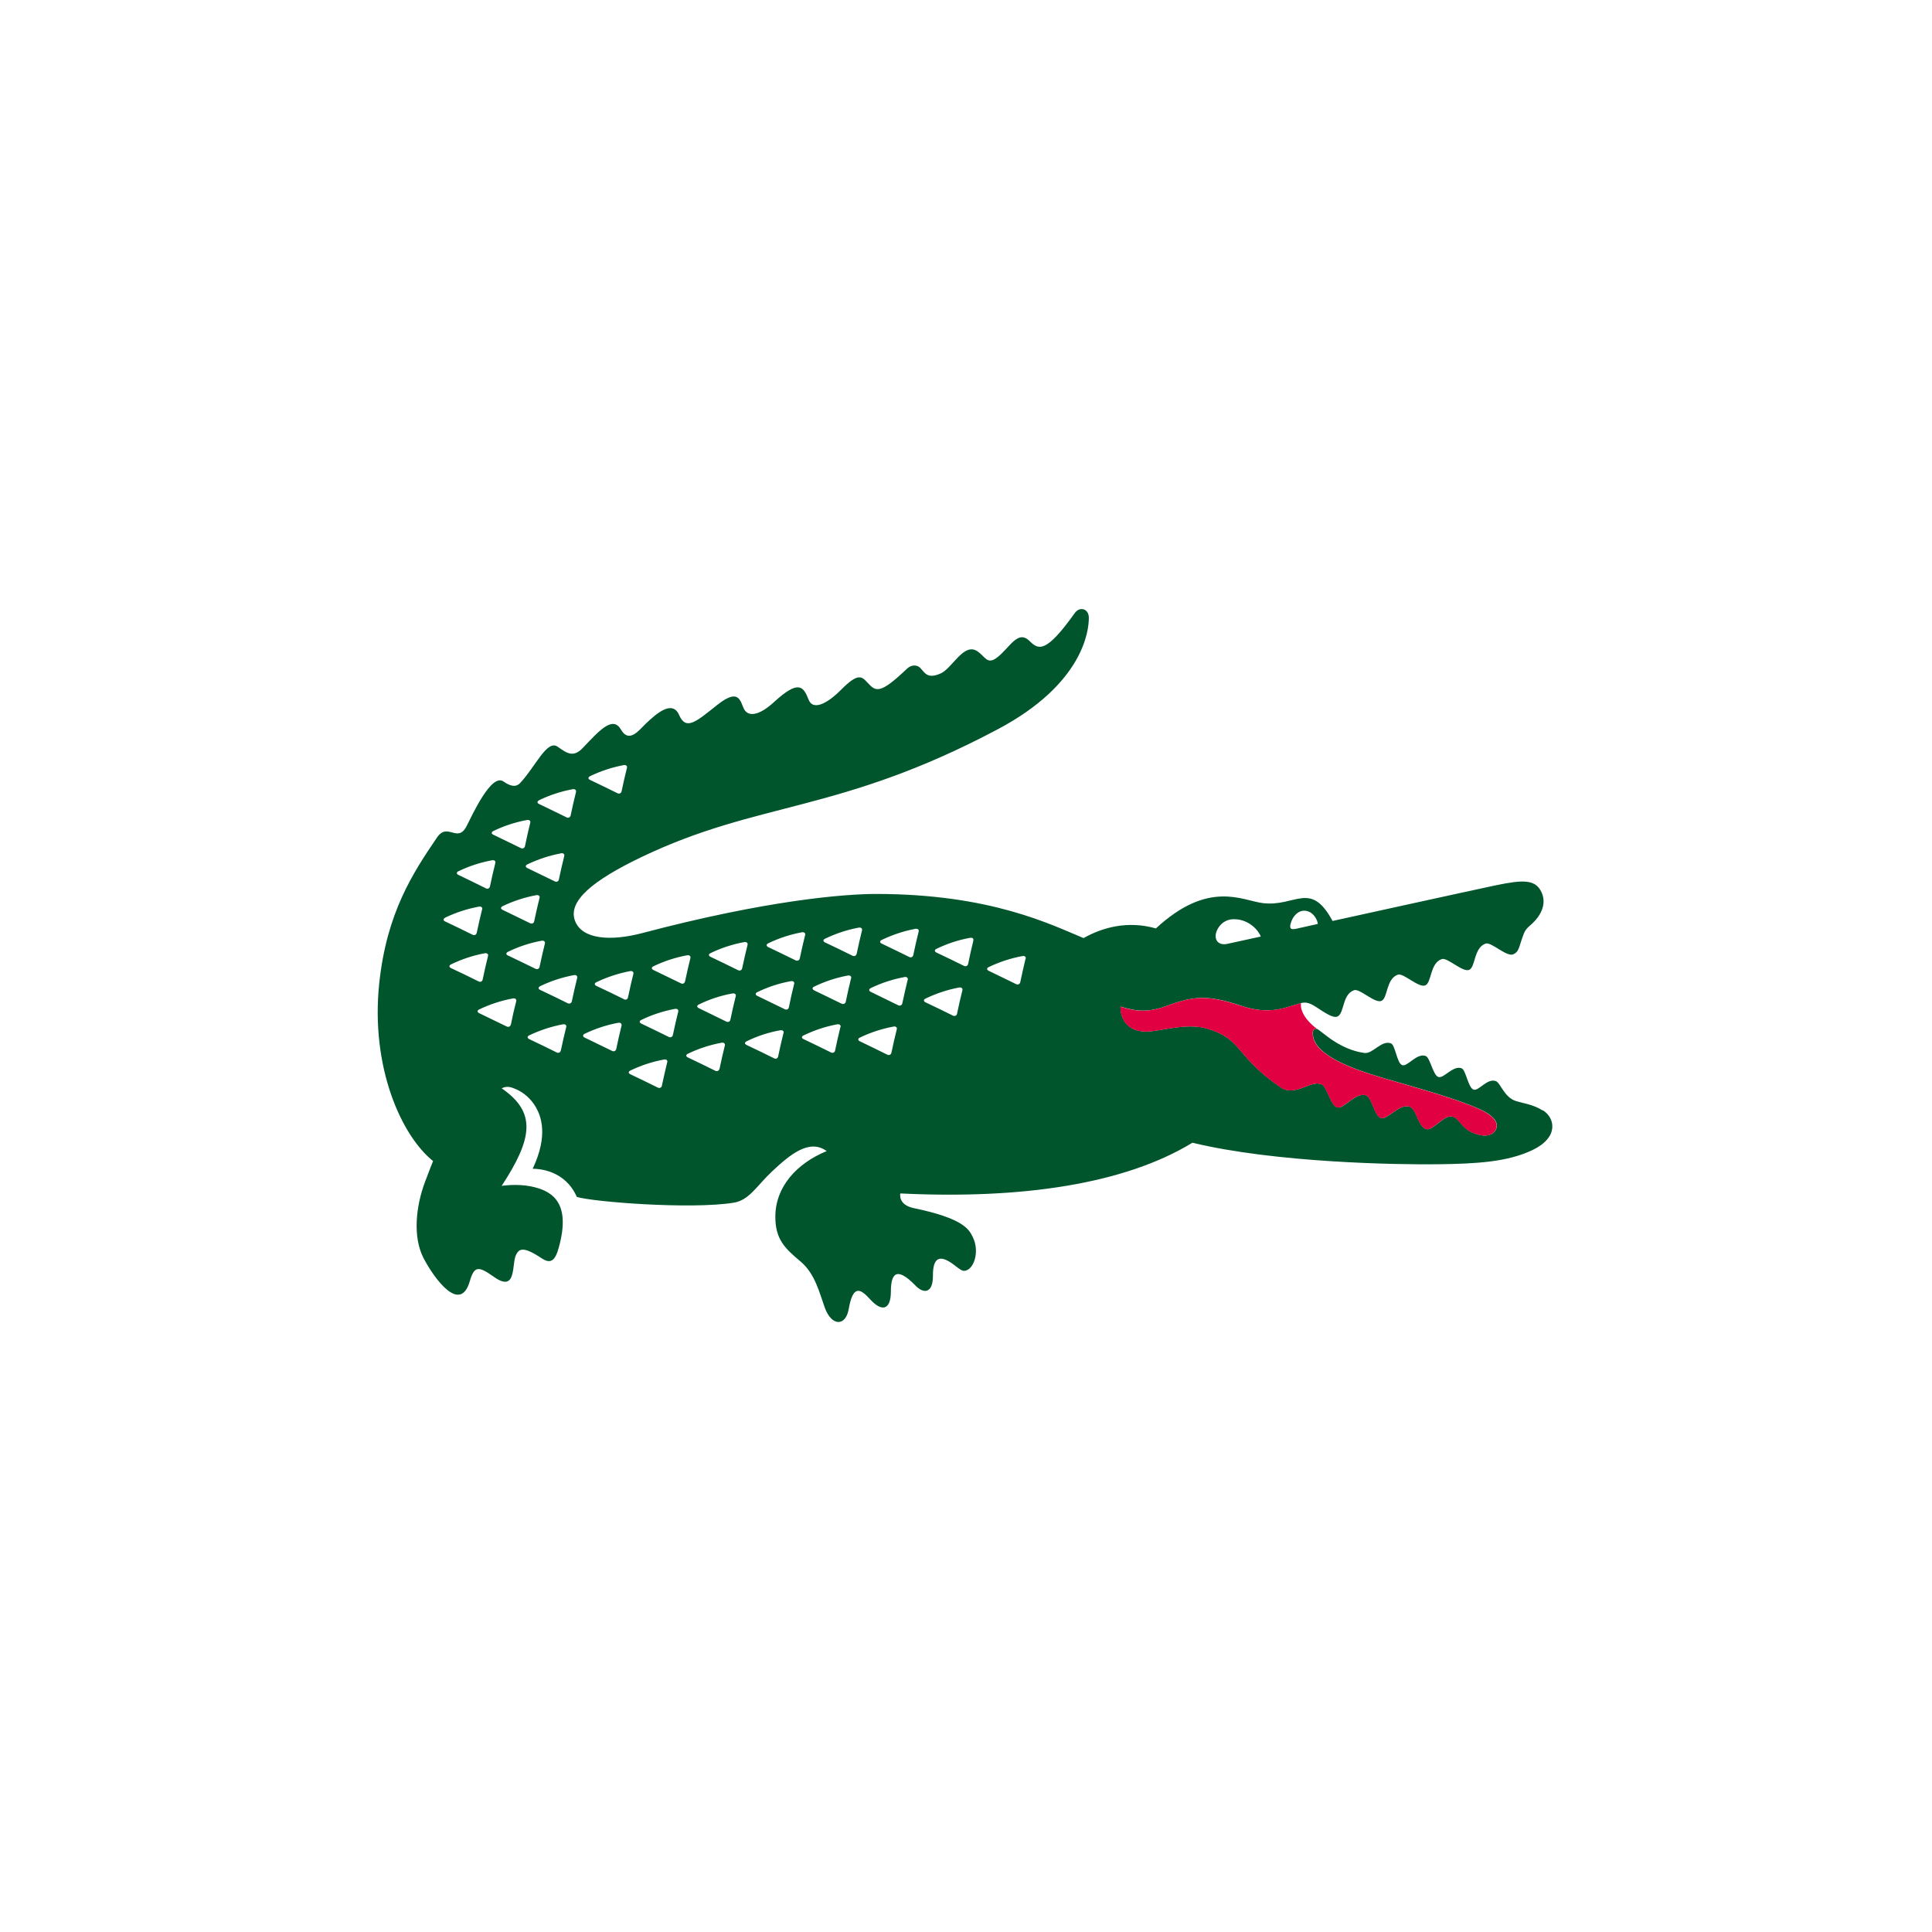 <svg width="400" height="400" viewBox="0 0 400 400" fill="none" xmlns="http://www.w3.org/2000/svg">
<rect x="0" y="0" width="400" height="400" fill="#333333" stroke="none"/>
<g clip-path="url(#clip0_1765_228)">
<rect width="400" height="400" fill="white"/>
<path d="M319.432 229.932C317.441 228.668 315.7 228.518 313.892 227.969C311.437 227.22 310.641 224.191 309.728 223.842C307.887 223.143 306.195 225.955 305.084 225.589C303.972 225.24 303.508 221.529 302.612 221.179C300.838 220.513 298.93 223.342 297.802 222.976C296.691 222.627 296.094 218.966 295.181 218.633C293.324 217.951 291.433 220.896 290.321 220.53C289.21 220.164 288.895 216.37 287.982 216.02C286.009 215.271 284.201 218.283 282.459 218.001C281.348 217.834 278.926 217.418 275.741 215.271C274.829 214.656 272.938 213.125 272.789 213.075C272.474 212.958 271.644 212.742 271.843 214.389C272.308 218.25 278.943 221.029 286.573 223.243C294.186 225.439 301.916 227.586 306.51 229.716C309.363 231.031 310.574 232.612 309.546 234.143C308.75 235.324 306.792 235.407 304.669 234.392C302.397 233.311 302.165 231.497 300.721 231.164C298.963 230.748 296.741 234.093 295.347 233.776C293.556 233.36 293.357 229.516 291.781 229.084C289.691 228.518 287.352 231.78 285.975 231.48C284.582 231.197 284.068 227.087 282.758 226.737C280.551 226.171 278.312 229.583 276.919 229.283C275.526 229 274.763 224.94 273.601 224.474C271.395 223.575 268.459 226.92 265.424 225.306C255.571 218.633 257.462 215.205 249.948 212.958C246.067 211.81 241.223 213.208 238.387 213.507C231.719 214.206 231.984 208.415 231.984 208.415C233.925 208.865 236.629 210.096 241.605 208.249C246.996 206.235 249.998 205.886 257.014 208.249C262.936 210.246 266.469 208.465 268.526 207.933C269.538 207.666 270.317 207.117 272.241 208.332C274.149 209.563 275.99 210.911 276.935 210.445C278.379 209.73 277.864 205.836 280.369 205.004C281.514 204.621 284.632 207.766 285.992 207.234C287.352 206.701 286.938 202.624 289.426 201.792C290.57 201.409 293.705 204.554 295.065 204.022C296.442 203.489 296.011 199.412 298.515 198.564C299.66 198.181 302.795 201.326 304.155 200.81C305.515 200.278 305.1 196.184 307.605 195.352C308.75 194.986 311.885 198.114 313.245 197.598C314.605 197.049 314.422 196.017 315.517 193.238C315.733 192.689 316.131 192.157 316.695 191.691C318.221 190.443 320.526 187.763 319.166 184.751C317.922 182.039 315.384 182.122 309.795 183.27C305.1 184.252 275.89 190.676 275.89 190.676C271.329 182.222 268.244 187.797 261.476 186.981C257.197 186.465 250.263 182.089 239.316 192.223C233.427 190.542 228.219 192.04 224.338 194.22C217.769 191.524 205.229 185.084 181.41 185.084C174.676 185.084 158.603 186.415 133.025 193.172C126.473 194.902 120.502 194.536 119.042 190.626C117.533 186.549 122.775 182.272 132.677 177.512C157.226 165.714 173.598 168.493 206.606 150.97C224.288 141.584 225.449 130.567 225.432 127.888C225.432 126.058 223.575 125.442 222.513 126.94C216.558 135.277 215.032 134.578 213.174 132.731C210.703 130.251 209.028 134.195 206.374 136.175C204.35 137.69 203.952 135.876 202.31 134.811C199.523 132.997 197.168 138.355 194.763 139.421C191.993 140.669 191.478 139.271 190.533 138.289C189.87 137.59 188.659 137.607 187.796 138.439C182.173 143.797 181.344 143.198 179.668 141.401C178.424 140.07 177.744 139.154 174.095 142.849C171.989 144.995 168.472 147.525 167.411 144.846C166.349 142.166 165.42 140.619 160.261 145.345C157.209 148.141 155.119 148.374 154.191 147.042C153.262 145.711 153.411 142.083 148.568 145.894C144.238 149.322 142.065 151.369 140.622 148.074C139.246 144.879 136.044 147.575 133.639 149.888C132.362 151.103 130.255 153.998 128.563 151.053C126.872 148.141 124.168 151.153 120.685 154.83C118.727 156.894 117.417 155.995 115.476 154.614C113.237 153.016 110.882 158.741 107.647 162.169C107.033 162.735 106.154 163.151 104.213 161.786C101.692 160.039 97.695 168.925 96.567 171.105C94.709 174.617 92.669 170.19 90.496 173.369C85.453 180.774 80.063 188.995 78.52 203.556C76.679 220.979 83.131 235.174 89.667 240.383C89.667 240.383 88.87 242.33 87.958 244.793C86.133 249.702 85.387 256.076 87.726 260.552C89.998 264.862 95.306 272.051 97.263 265.262C98.225 261.967 99.121 262.15 102.289 264.38C107.066 267.758 105.889 261.601 106.851 259.77C107.531 258.489 108.36 257.99 112.291 260.602C114.564 262.083 115.277 260.07 115.957 257.257C118.031 248.571 113.95 246.44 109.903 245.625C106.967 245.026 103.865 245.525 103.865 245.525C110.301 235.674 111.097 230.298 103.865 225.323C104.943 224.774 105.822 225.073 106.751 225.472C108.526 226.221 110.019 227.603 110.964 229.267C111.96 231.031 113.602 234.975 110.284 241.981C111.678 241.981 117.002 242.313 119.424 247.805C122.575 248.82 142.994 250.451 151.918 249.003C155.153 248.471 156.629 245.542 159.863 242.513C163.396 239.218 167.493 235.64 171.159 238.32C164.922 240.882 160.527 245.742 160.527 251.915C160.527 256.542 162.434 258.406 165.735 261.168C168.721 263.664 169.65 267.608 170.745 270.687C172.138 274.597 175.074 274.714 175.721 271.003C176.616 265.877 178.159 266.826 180.149 269.006C182.555 271.669 184.429 271.253 184.446 267.425C184.446 263.797 185.524 262.017 189.571 266.194C191.213 267.891 193.17 267.824 193.154 264.13C193.121 259.62 195.144 260.053 197.665 261.983C198.545 262.666 199.158 263.148 199.623 263.115C201.613 263.015 202.924 259.138 201.381 256.076C200.618 254.545 199.507 252.265 189.206 250.135C185.839 249.436 186.403 247.089 186.403 247.089C211.549 248.321 232.863 245.142 246.88 236.589C264.097 240.749 289.309 241.149 297.57 241.049C305.83 240.949 312.15 240.566 317.325 238.087C322.782 235.457 321.97 231.463 319.432 229.866V229.932ZM267.398 190.676C267.895 189.411 268.924 188.546 270.002 188.546C271.926 188.546 272.838 190.642 272.838 191.291L268.211 192.323C266.917 192.573 266.95 191.874 267.398 190.676ZM255.472 190.31C258.69 190.31 260.663 192.789 261.028 193.904C261.028 193.904 256.202 194.969 254.095 195.418C252.718 195.718 251.823 195.119 251.69 194.037C251.524 192.839 252.801 190.276 255.488 190.31H255.472ZM122.144 160.705C124.35 159.64 126.689 158.874 129.111 158.408C129.592 158.325 129.907 158.575 129.807 158.957C129.409 160.538 129.044 162.152 128.696 163.817C128.613 164.233 128.232 164.416 127.85 164.233C126.059 163.351 124.168 162.419 122.161 161.47C121.73 161.271 121.713 160.921 122.161 160.705H122.144ZM111.595 165.68C113.801 164.615 116.123 163.85 118.561 163.401C119.042 163.317 119.341 163.567 119.258 163.966C118.86 165.547 118.495 167.162 118.147 168.826C118.064 169.242 117.682 169.408 117.301 169.225C115.509 168.36 113.618 167.411 111.611 166.463C111.18 166.263 111.163 165.897 111.611 165.697L111.595 165.68ZM116.123 176.664C116.621 176.58 116.919 176.83 116.82 177.229C116.438 178.81 116.057 180.425 115.708 182.089C115.625 182.488 115.261 182.671 114.879 182.488C113.088 181.606 111.197 180.691 109.19 179.726C108.758 179.526 108.742 179.16 109.19 178.96C111.396 177.895 113.735 177.13 116.14 176.68L116.123 176.664ZM111.711 185.883C111.313 187.464 110.948 189.078 110.6 190.742C110.517 191.142 110.135 191.341 109.754 191.142C107.962 190.276 106.071 189.344 104.064 188.379C103.633 188.179 103.616 187.83 104.064 187.614C106.27 186.549 108.626 185.783 111.031 185.334C111.495 185.251 111.81 185.5 111.711 185.883ZM102.14 172.054C104.33 170.989 106.685 170.224 109.107 169.774C109.588 169.691 109.886 169.941 109.787 170.323C109.405 171.904 109.024 173.518 108.692 175.183C108.609 175.582 108.228 175.782 107.829 175.582C106.038 174.7 104.147 173.785 102.14 172.82C101.692 172.62 101.692 172.27 102.14 172.054ZM94.891 180.391C97.098 179.326 99.436 178.561 101.858 178.111C102.339 178.012 102.654 178.278 102.555 178.661C102.157 180.258 101.792 181.872 101.443 183.52C101.361 183.919 100.979 184.119 100.597 183.919C98.823 183.037 96.932 182.105 94.908 181.14C94.477 180.94 94.477 180.591 94.908 180.375L94.891 180.391ZM92.155 189.993C94.361 188.928 96.716 188.163 99.138 187.713C99.619 187.614 99.934 187.88 99.818 188.263C99.42 189.844 99.055 191.474 98.707 193.122C98.607 193.538 98.242 193.721 97.861 193.538C96.069 192.656 94.195 191.724 92.155 190.775C91.723 190.576 91.723 190.226 92.155 190.01V189.993ZM93.382 200.444C92.951 200.228 92.934 199.878 93.382 199.662C95.588 198.597 97.927 197.815 100.349 197.365C100.83 197.282 101.145 197.532 101.045 197.915C100.647 199.495 100.282 201.126 99.934 202.79C99.851 203.206 99.486 203.39 99.088 203.19C97.313 202.308 95.406 201.376 93.399 200.444H93.382ZM105.756 212.126C105.673 212.526 105.292 212.709 104.91 212.526C103.119 211.644 101.228 210.728 99.204 209.763C98.773 209.563 98.756 209.197 99.204 208.998C101.41 207.933 103.749 207.167 106.171 206.718C106.652 206.618 106.967 206.884 106.884 207.267C106.469 208.848 106.104 210.479 105.773 212.143L105.756 212.126ZM105.159 197.831C104.728 197.632 104.728 197.282 105.159 197.066C107.365 195.984 109.704 195.219 112.126 194.769C112.59 194.686 112.905 194.936 112.822 195.319C112.424 196.899 112.059 198.53 111.711 200.178C111.628 200.577 111.246 200.76 110.865 200.577C109.074 199.712 107.199 198.78 105.159 197.815V197.831ZM116.106 217.485C116.024 217.901 115.642 218.084 115.261 217.901C113.486 217.019 111.595 216.087 109.571 215.138C109.14 214.922 109.123 214.572 109.571 214.356C111.777 213.308 114.116 212.526 116.538 212.076C117.019 211.993 117.334 212.243 117.234 212.625C116.836 214.206 116.471 215.821 116.123 217.485H116.106ZM118.396 207.3C118.313 207.716 117.931 207.883 117.55 207.716C115.758 206.818 113.867 205.902 111.844 204.954C111.412 204.754 111.396 204.405 111.844 204.172C114.05 203.107 116.388 202.341 118.81 201.892C119.275 201.792 119.59 202.058 119.507 202.441C119.109 204.022 118.744 205.653 118.396 207.3ZM128.696 212.309C128.298 213.89 127.933 215.521 127.585 217.185C127.502 217.585 127.12 217.768 126.739 217.585C124.947 216.703 123.056 215.787 121.049 214.822C120.618 214.622 120.602 214.273 121.033 214.04C123.239 212.975 125.578 212.209 127.983 211.76C128.464 211.677 128.779 211.943 128.68 212.326L128.696 212.309ZM129.177 206.868C127.386 205.986 125.495 205.054 123.471 204.122C123.04 203.922 123.04 203.556 123.471 203.356C125.677 202.291 128.033 201.526 130.438 201.06C130.919 200.977 131.234 201.226 131.134 201.626C130.736 203.206 130.371 204.821 130.023 206.485C129.94 206.901 129.575 207.084 129.177 206.884V206.868ZM138.134 219.931C137.753 221.512 137.388 223.126 137.039 224.774C136.957 225.173 136.575 225.373 136.194 225.173C134.419 224.291 132.528 223.376 130.504 222.41C130.073 222.211 130.056 221.861 130.504 221.645C132.71 220.58 135.049 219.814 137.471 219.365C137.935 219.265 138.267 219.532 138.151 219.931H138.134ZM140.423 209.43C140.025 211.011 139.66 212.625 139.312 214.29C139.229 214.689 138.847 214.872 138.466 214.689C136.691 213.824 134.8 212.875 132.777 211.926C132.345 211.727 132.329 211.377 132.777 211.161C134.966 210.096 137.321 209.33 139.727 208.881C140.208 208.798 140.523 209.048 140.423 209.447V209.43ZM141.817 203.19C141.734 203.606 141.352 203.789 140.987 203.589C139.196 202.724 137.305 201.792 135.281 200.827C134.85 200.644 134.833 200.278 135.281 200.061C137.487 198.996 139.826 198.231 142.248 197.781C142.729 197.698 143.027 197.948 142.944 198.347C142.546 199.928 142.181 201.542 141.833 203.19H141.817ZM148.949 221.296C148.866 221.695 148.485 221.878 148.103 221.695C146.312 220.813 144.437 219.881 142.414 218.932C141.982 218.733 141.966 218.367 142.414 218.167C144.62 217.102 146.959 216.336 149.38 215.887C149.861 215.804 150.176 216.054 150.077 216.453C149.679 218.034 149.314 219.648 148.966 221.312L148.949 221.296ZM151.221 211.111C151.139 211.51 150.774 211.694 150.376 211.51C148.584 210.628 146.693 209.697 144.686 208.731C144.255 208.532 144.238 208.182 144.686 207.966C146.892 206.884 149.231 206.119 151.636 205.686C152.117 205.603 152.432 205.852 152.333 206.235C151.935 207.816 151.57 209.447 151.221 211.094V211.111ZM152.797 200.86C151.006 199.978 149.115 199.046 147.108 198.098C146.677 197.898 146.643 197.548 147.108 197.332C149.314 196.267 151.653 195.502 154.074 195.052C154.555 194.969 154.871 195.219 154.771 195.618C154.39 197.182 154.008 198.813 153.66 200.461C153.577 200.877 153.195 201.06 152.814 200.86H152.797ZM162.219 213.857C161.821 215.438 161.456 217.052 161.107 218.716C161.024 219.132 160.66 219.299 160.278 219.116C158.487 218.234 156.612 217.302 154.572 216.353C154.141 216.137 154.124 215.804 154.572 215.588C156.795 214.506 159.117 213.74 161.539 213.308C162.02 213.225 162.335 213.491 162.235 213.857H162.219ZM164.425 203.689C164.027 205.253 163.662 206.884 163.33 208.548C163.247 208.964 162.866 209.131 162.484 208.948C160.693 208.082 158.818 207.15 156.795 206.185C156.347 205.969 156.347 205.619 156.778 205.42C158.984 204.338 161.323 203.573 163.745 203.14C164.226 203.057 164.524 203.323 164.425 203.689ZM164.757 198.846C162.965 197.981 161.074 197.033 159.051 196.084C158.619 195.868 158.619 195.518 159.051 195.302C161.257 194.237 163.595 193.471 166.017 193.022C166.482 192.939 166.797 193.188 166.697 193.571C166.299 195.152 165.934 196.783 165.586 198.43C165.503 198.83 165.122 199.013 164.74 198.83L164.757 198.846ZM173.996 212.642C173.614 214.223 173.233 215.837 172.901 217.501C172.818 217.901 172.436 218.084 172.055 217.901C170.264 217.019 168.373 216.087 166.366 215.138C165.934 214.939 165.918 214.572 166.366 214.373C168.572 213.308 170.894 212.526 173.332 212.076C173.813 211.993 174.112 212.243 174.029 212.642H173.996ZM176.202 202.541C175.82 204.122 175.439 205.736 175.107 207.4C175.007 207.799 174.643 207.983 174.244 207.799C172.453 206.917 170.562 206.002 168.555 205.037C168.124 204.821 168.124 204.471 168.555 204.272C170.761 203.206 173.1 202.424 175.522 201.975C176.003 201.892 176.318 202.141 176.218 202.541H176.202ZM177.346 197.465C177.28 197.881 176.898 198.048 176.517 197.881C174.725 196.999 172.835 196.067 170.811 195.119C170.38 194.919 170.363 194.57 170.811 194.353C173.017 193.288 175.356 192.506 177.777 192.057C178.259 191.974 178.557 192.223 178.474 192.623C178.076 194.204 177.711 195.818 177.363 197.482L177.346 197.465ZM185.673 213.091C185.275 214.672 184.91 216.287 184.562 217.951C184.479 218.367 184.097 218.533 183.716 218.367C181.941 217.485 180.05 216.553 178.026 215.588C177.595 215.388 177.578 215.022 178.026 214.822C180.232 213.757 182.571 212.992 184.976 212.542C185.457 212.442 185.773 212.709 185.673 213.108V213.091ZM187.929 202.857C187.547 204.438 187.166 206.052 186.817 207.716C186.735 208.132 186.353 208.315 185.972 208.132C184.197 207.25 182.289 206.318 180.282 205.353C179.851 205.154 179.851 204.787 180.282 204.571C182.488 203.506 184.827 202.741 187.249 202.291C187.73 202.191 188.028 202.458 187.945 202.857H187.929ZM190.201 192.856C189.803 194.437 189.438 196.051 189.09 197.715C189.007 198.131 188.642 198.314 188.244 198.131C186.453 197.249 184.562 196.317 182.555 195.368C182.107 195.169 182.107 194.803 182.555 194.603C184.761 193.538 187.099 192.756 189.521 192.306C190.002 192.223 190.317 192.49 190.201 192.872V192.856ZM198.147 209.88C198.064 210.279 197.699 210.445 197.301 210.279C195.526 209.397 193.635 208.465 191.611 207.517C191.18 207.317 191.18 206.951 191.611 206.751C193.817 205.686 196.156 204.904 198.561 204.455C199.042 204.371 199.357 204.638 199.258 205.004C198.86 206.585 198.495 208.215 198.147 209.88ZM201.53 194.719C201.149 196.3 200.767 197.931 200.436 199.579C200.336 199.978 199.971 200.161 199.59 199.978C197.798 199.096 195.907 198.164 193.884 197.216C193.452 197.016 193.436 196.65 193.884 196.45C196.073 195.385 198.412 194.603 200.834 194.17C201.315 194.07 201.63 194.337 201.514 194.719H201.53ZM212.329 198.497C211.947 200.078 211.582 201.709 211.234 203.356C211.151 203.756 210.753 203.939 210.388 203.756C208.596 202.89 206.722 201.958 204.698 200.993C204.267 200.793 204.251 200.427 204.698 200.228C206.905 199.163 209.243 198.397 211.665 197.948C212.146 197.848 212.461 198.114 212.362 198.497H212.329Z" fill="#00552D"/>
<path d="M256.981 208.265C249.964 205.902 246.962 206.252 241.571 208.265C236.595 210.113 233.875 208.898 231.951 208.432C231.951 208.432 231.685 214.206 238.353 213.524C241.19 213.224 246.033 211.827 249.915 212.975C257.445 215.205 255.554 218.65 265.39 225.323C268.426 226.937 271.362 223.609 273.568 224.491C274.729 224.957 275.508 229.017 276.885 229.3C278.262 229.599 280.518 226.188 282.724 226.754C284.034 227.087 284.549 231.214 285.942 231.497C287.319 231.796 289.657 228.534 291.747 229.1C293.323 229.533 293.522 233.377 295.314 233.793C296.707 234.109 298.93 230.764 300.688 231.18C302.114 231.513 302.347 233.31 304.636 234.409C306.759 235.424 308.716 235.341 309.512 234.159C310.541 232.628 309.313 231.047 306.477 229.733C301.882 227.603 294.152 225.472 286.539 223.259C278.909 221.046 272.274 218.267 271.81 214.406C271.611 212.775 272.407 212.958 272.738 213.075C269.803 210.895 269.189 208.831 269.338 207.683C269.056 207.75 268.791 207.849 268.492 207.933C266.435 208.465 262.902 210.246 256.981 208.249V208.265Z" fill="#E10041"/>
</g>
<defs>
<clipPath id="clip0_1765_228">
<rect width="400" height="400" fill="white"/>
</clipPath>
</defs>
</svg>
